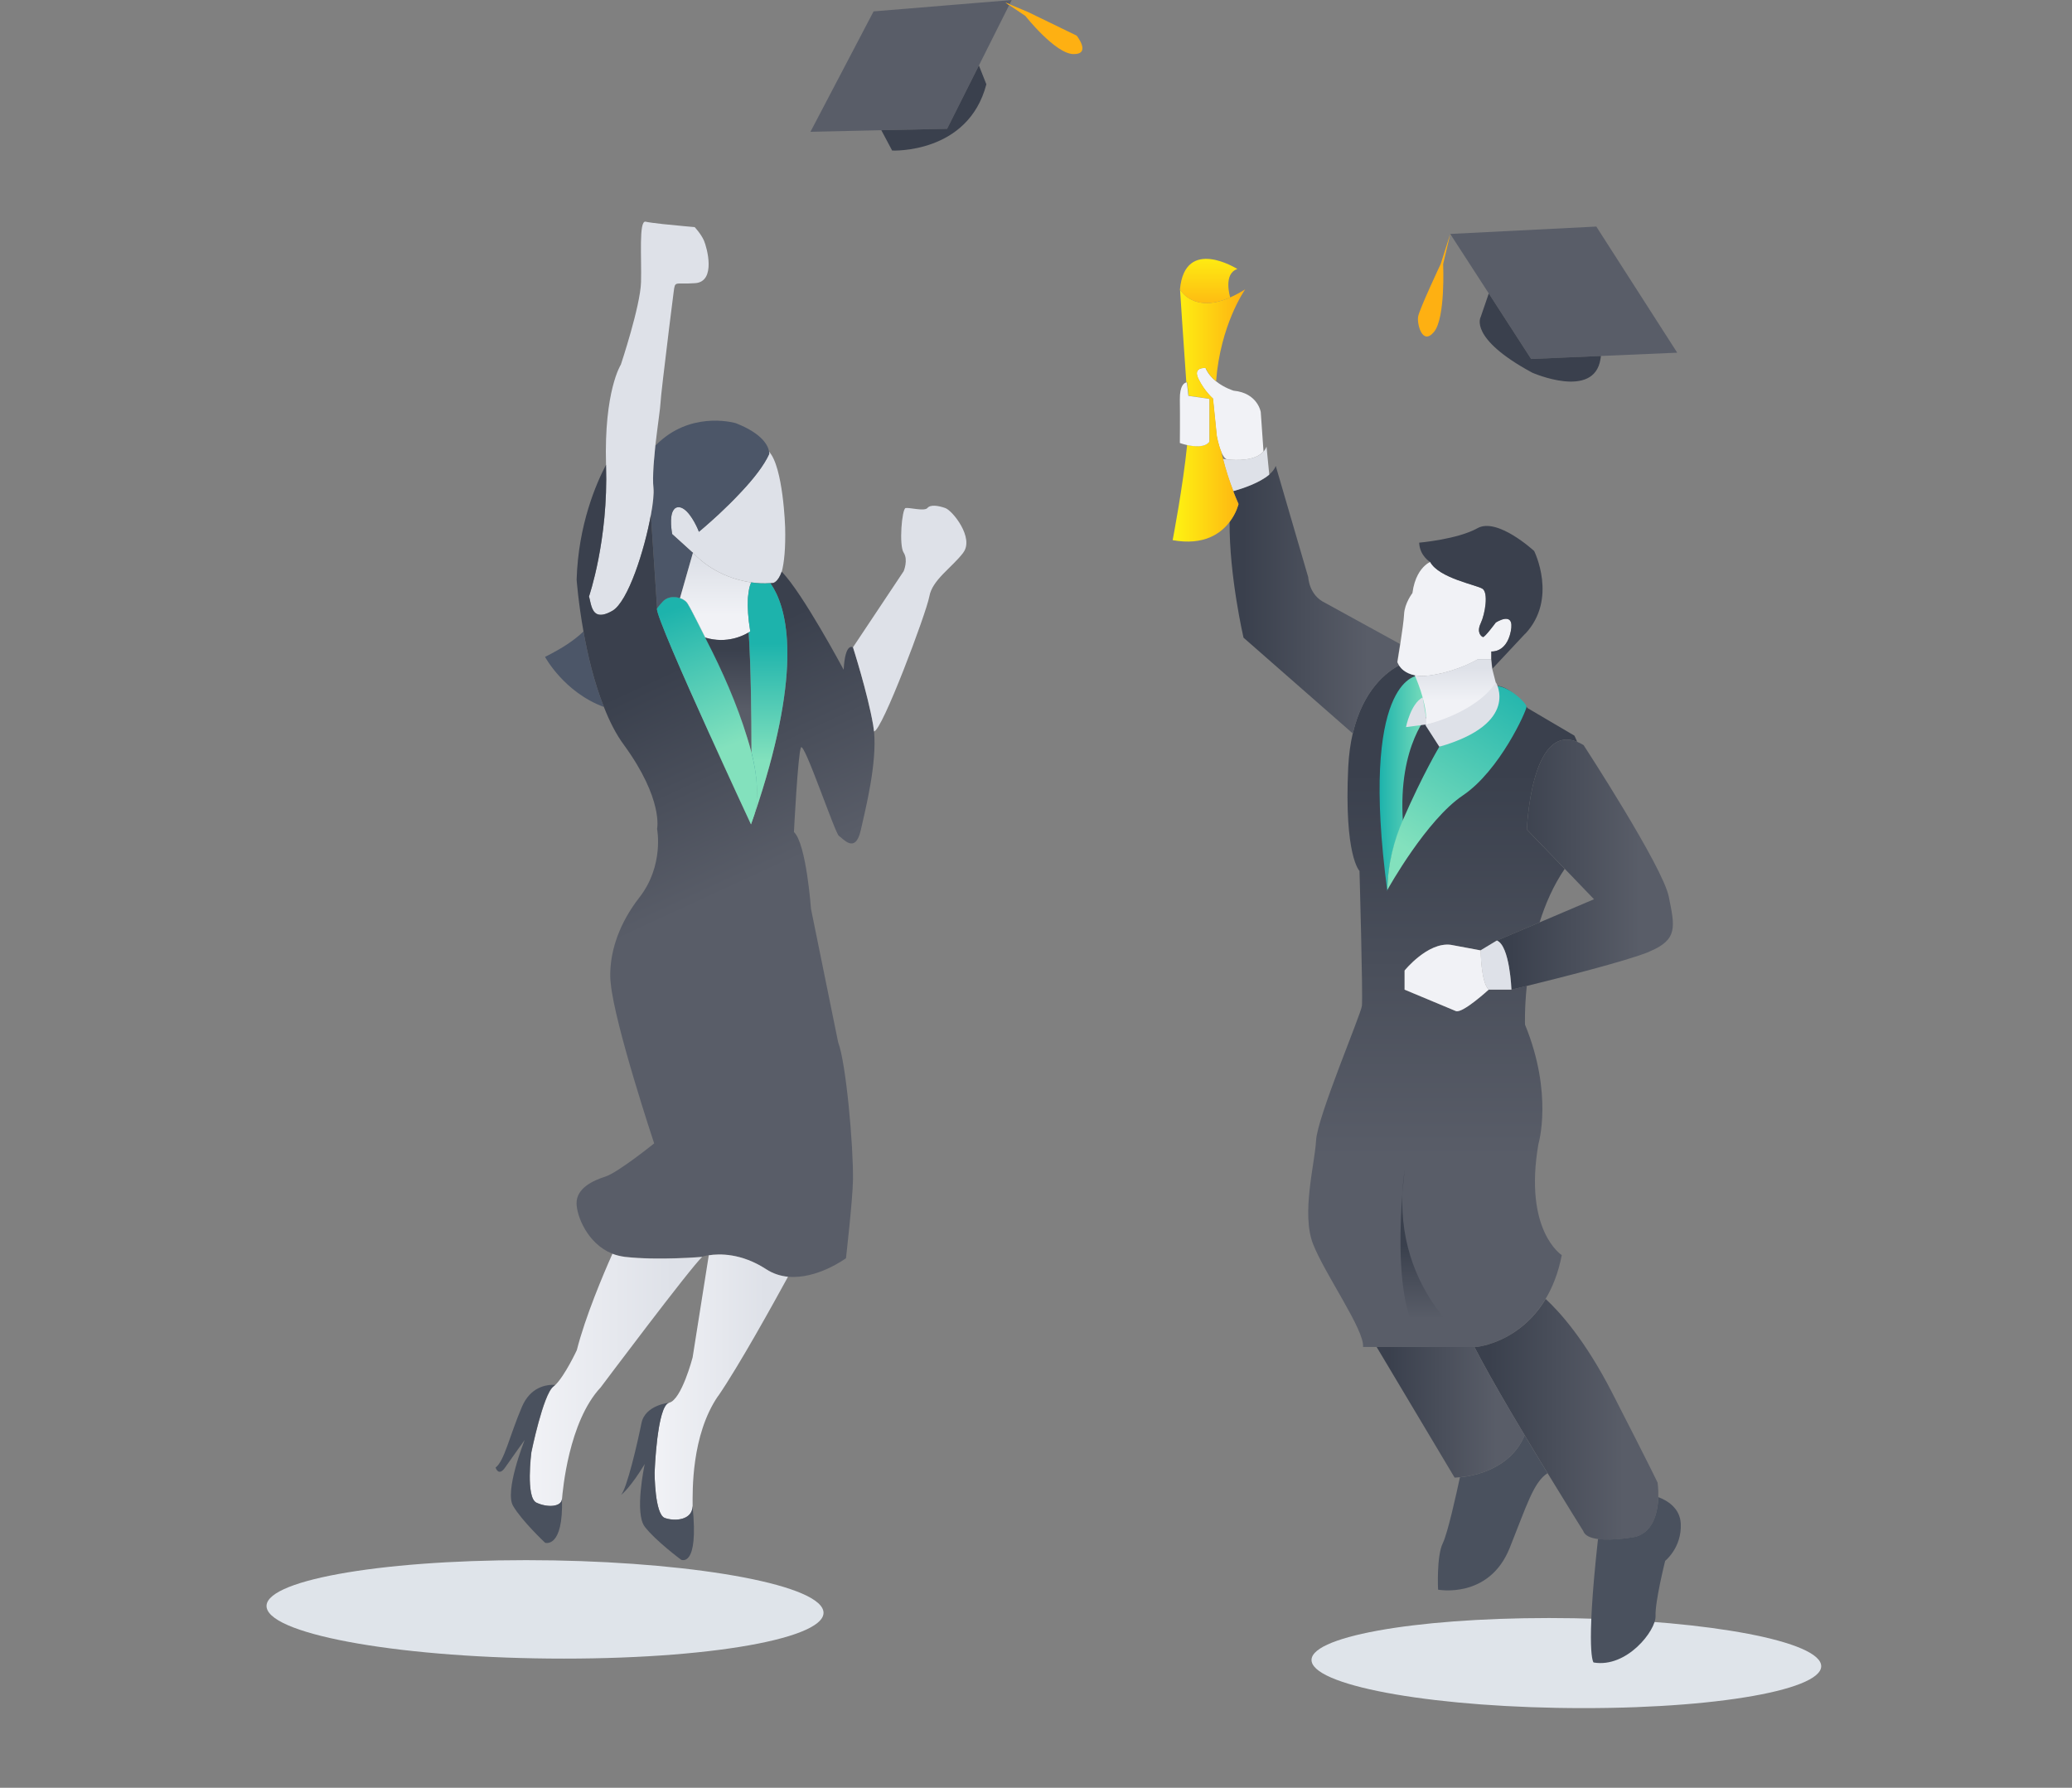 <svg width="335" height="289" viewBox="0 0 335 289" fill="none" xmlns="http://www.w3.org/2000/svg"><rect x="0" y="0" width="335" height="289" fill="#808080" stroke="none"/><path d="M126.411 92.416C126.411 92.416 126.411 92.402 126.396 92.373C125.793 94.082 125.032 94.211 125.032 94.211C124.875 94.225 124.717 94.254 124.544 94.254C123.453 94.34 122.405 94.269 121.458 94.139C121.07 94.096 120.74 94.039 120.366 93.953C117.926 93.45 115.959 92.445 114.552 91.498C112.915 90.363 112.039 89.344 112.039 89.344L111.881 89.229L108.68 86.329C108.68 86.329 108.12 83.443 108.938 82.381C109.082 82.166 109.297 82.022 109.599 81.979C110.963 81.864 112.24 84.233 112.757 85.367C112.915 85.726 113.001 85.956 113.001 85.956C113.001 85.956 114.351 84.85 116.16 83.171C117.294 82.123 118.615 80.83 119.864 79.481C121.773 77.442 123.525 75.246 124.372 73.365C124.372 73.365 124.386 73.221 124.329 73.006C126.64 75.461 126.942 85.224 126.942 85.224C127.028 88.669 126.784 90.938 126.396 92.431L126.411 92.416Z" fill="#DEE1E8"/><path d="M43.126 259.924C44.092 264.388 65.62 268.121 91.185 268.121C116.75 268.121 135.406 264.388 132.926 259.924C130.524 255.608 109.127 252.206 85.05 252.206C60.973 252.206 42.195 255.608 43.126 259.924Z" fill="#DFE4EA"/><path d="M212.077 268.624C212.961 272.709 232.661 276.125 256.055 276.125C279.449 276.125 296.52 272.709 294.251 268.624C292.053 264.674 272.474 261.561 250.441 261.561C228.409 261.561 211.225 264.674 212.077 268.624Z" fill="#DFE4EA"/><path d="M246.865 134.11L252.981 140.455C251.158 143.126 249.851 146.126 248.918 149.113L242.013 152.056L239.385 153.635L234.533 152.731C230.814 152.286 227.081 156.894 227.081 156.894V159.981C227.081 159.981 234.303 162.996 235.365 163.441C236.428 163.886 240.677 159.981 240.677 159.981H244.338C244.338 159.981 245.315 159.751 246.851 159.378C246.463 163.082 246.564 165.638 246.564 165.638C251.158 176.836 248.732 184.933 248.732 184.933C246.305 198.974 252.507 202.894 252.507 202.894C251.948 205.78 251.014 208.105 249.88 209.986C246.994 214.81 242.874 216.662 240.534 217.351C239.443 217.682 238.739 217.739 238.739 217.739H220.377C220.649 215.04 214.218 206.009 212.294 201.099C210.37 196.189 212.581 188.121 212.782 184.359C212.968 180.612 220.003 164.058 220.19 162.623C220.377 161.173 219.802 140.786 219.802 140.786C219.802 140.786 217.304 138.374 217.979 124.046C218.08 121.992 218.338 120.169 218.711 118.561C220.377 111.426 224.296 108.554 226.177 107.564C226.335 107.793 226.564 108.081 226.895 108.339C227.325 108.669 227.914 108.985 228.732 109.143C229.479 110.851 230.771 114.311 230.584 117.154C230.584 117.154 238.581 115.805 241.998 110.866C244.295 110.909 246.98 114.469 246.98 114.469L254.546 118.92C254.546 118.92 254.733 119.279 255.006 119.925C247.497 116.867 246.865 134.095 246.865 134.095V134.11Z" fill="url(#paint0_linear_115_1586)"/><path d="M266.62 153.863C263.002 155.356 251.904 158.142 246.879 159.376C245.329 159.75 244.367 159.979 244.367 159.979C244.367 159.979 244.108 152.887 242.012 152.054L248.918 149.111L257.719 145.364L252.981 140.439L246.865 134.094C246.865 134.094 247.496 116.865 255.005 119.923C255.335 120.053 255.68 120.239 256.039 120.455C256.039 120.455 268.831 140.08 269.807 144.947C270.783 149.814 271.343 151.911 266.606 153.849L266.62 153.863Z" fill="url(#paint1_linear_115_1586)"/><path d="M244.353 159.979H240.692C239.414 158.773 239.385 153.619 239.385 153.619L242.013 152.039C244.109 152.872 244.367 159.964 244.367 159.964L244.353 159.979Z" fill="#DEE1E8"/><path d="M240.692 159.981C240.692 159.981 236.442 163.886 235.38 163.441C234.317 162.996 227.096 159.981 227.096 159.981V156.894C227.096 156.894 230.814 152.271 234.547 152.731L239.4 153.635C239.4 153.635 239.428 158.789 240.706 159.995L240.692 159.981Z" fill="#F1F2F6"/><path d="M225.918 107.017C225.918 107.017 225.99 107.261 226.191 107.577C224.31 108.567 220.391 111.439 218.725 118.574L201.052 103.083C201.052 103.083 198.74 93.148 198.798 84.347C199.918 82.883 200.234 81.461 200.234 81.461C199.932 80.758 199.645 80.069 199.372 79.38L199.702 79.293C200.88 78.949 203.608 78.073 205.187 76.724C205.689 76.307 206.077 75.834 206.264 75.317L211.518 93.32C211.518 93.32 211.619 96.206 214.217 97.441L226.349 104.102C226.105 105.682 225.889 107.002 225.889 107.002L225.918 107.017Z" fill="url(#paint2_linear_115_1586)"/><path d="M205.201 76.738C203.622 78.074 200.894 78.964 199.717 79.308L199.387 79.394C198.683 77.6 198.138 75.863 197.721 74.183C197.879 74.212 198.123 74.24 198.411 74.269C199.947 74.427 202.947 74.513 204.297 72.977C204.498 72.747 204.656 72.489 204.771 72.187L205.216 76.753L205.201 76.738Z" fill="#DEE1E8"/><path d="M204.283 72.978C202.947 74.529 199.932 74.428 198.396 74.27C198.023 74.155 197.693 73.638 197.434 73.021C196.975 71.916 196.717 70.494 196.717 70.494L196.099 64.421C196.099 64.421 194.75 63.273 193.759 61.263C192.768 59.253 194.908 59.497 194.908 59.497C195.295 60.373 195.913 61.076 196.587 61.622C197.937 62.713 199.459 63.158 199.459 63.158C203.349 63.531 203.838 66.604 203.838 66.604L204.283 72.978Z" fill="#F1F2F6"/><path d="M199.387 79.396C199.645 80.085 199.932 80.774 200.248 81.477C200.248 81.477 199.932 82.899 198.812 84.363C197.377 86.258 194.649 88.225 189.595 87.321C189.595 87.321 191.275 78.577 191.935 71.93C193.098 72.188 194.821 72.361 195.539 71.399V64.464L192.18 63.976L191.935 61.808C191.935 61.808 191.878 61.808 191.806 61.823C191.347 55.477 190.787 46.777 190.787 46.777C190.902 46.992 193.055 50.653 198.913 48.069C199.659 47.739 200.449 47.322 201.325 46.777C201.196 46.963 197.319 52.519 196.616 61.622C195.941 61.09 195.324 60.387 194.936 59.497C194.936 59.497 192.797 59.253 193.787 61.263C194.778 63.273 196.128 64.421 196.128 64.421L196.745 70.494C196.745 70.494 197.003 71.916 197.463 73.021C197.549 73.409 197.635 73.796 197.75 74.184C198.181 75.864 198.726 77.601 199.415 79.396H199.387Z" fill="url(#paint3_linear_115_1586)"/><path d="M195.525 64.478V71.412C194.807 72.374 193.084 72.201 191.921 71.943C191.246 71.799 190.758 71.613 190.758 71.613C190.758 71.613 190.801 67.392 190.758 64.564C190.73 62.324 191.462 61.908 191.763 61.836C191.849 61.807 191.893 61.822 191.893 61.822L192.137 63.989L195.496 64.478H195.525Z" fill="#F1F2F6"/><path d="M198.898 48.082C193.041 50.666 190.901 47.005 190.772 46.79C191.576 38.118 200.061 43.488 200.061 43.488C197.75 44.234 198.855 47.924 198.898 48.082Z" fill="url(#paint4_linear_115_1586)"/><path d="M226.823 132.788C225.401 136.047 224.368 139.866 224.31 144.116C219.745 109.932 229.062 109.271 229.062 109.271L231.201 115.143C231.201 115.143 225.99 120.341 226.823 132.788Z" fill="url(#paint5_linear_115_1586)"/><path d="M268.113 242.031C268.042 244.342 267.41 247.63 264.424 248.448C264.424 248.448 260.892 249.123 258.365 248.793C257.188 248.635 256.226 248.262 255.967 247.472C255.967 247.472 253.426 243.423 250.21 238.14C249.033 236.216 247.77 234.134 246.506 232.01C245.731 230.718 244.97 229.425 244.209 228.148C241.898 224.199 239.758 220.438 238.38 217.739H238.768C238.768 217.739 239.471 217.667 240.562 217.351C242.903 216.662 247.023 214.81 249.909 209.986C252.206 212.111 256.312 216.662 260.691 225.219C267.352 238.212 267.999 239.676 267.999 239.676C267.999 239.676 268.156 240.696 268.113 242.031Z" fill="url(#paint6_linear_115_1586)"/><path d="M246.506 232.01C244.209 237.523 238.266 238.6 236.04 238.801C235.495 238.858 235.179 238.858 235.179 238.858L222.573 217.739H238.38C239.759 220.438 241.898 224.2 244.209 228.148C244.97 229.426 245.731 230.732 246.506 232.01Z" fill="url(#paint7_linear_115_1586)"/><path d="M269.219 252.337C269.219 252.337 267.568 258.927 267.668 261.238C267.769 263.55 263.031 269.68 257.647 268.747C257.647 268.747 256.298 267.498 258.365 248.777C260.878 249.107 264.424 248.432 264.424 248.432C267.396 247.614 268.042 244.326 268.113 242.014C269.564 242.56 271.617 243.78 271.746 246.293C271.932 250.184 269.219 252.323 269.219 252.323V252.337Z" fill="#4A515E"/><path d="M250.21 238.139C247.942 239.618 246.894 243.222 244.094 250.214C240.763 258.555 232.508 256.976 232.508 256.976C232.508 256.976 232.235 251.592 233.269 249.467C234.073 247.816 235.451 241.556 236.04 238.814C238.265 238.599 244.209 237.537 246.506 232.023C247.769 234.148 249.033 236.23 250.21 238.154V238.139Z" fill="#4A515E"/><path d="M227.325 117.527C227.325 117.527 228.072 113.751 230.024 112.732L230.756 117.082L227.325 117.541V117.527Z" fill="#DEE1E8"/><path d="M246.808 114.255C246.808 114.901 242.472 124.577 236.514 128.583C230.642 132.531 224.497 143.514 224.311 143.859C224.368 139.623 225.402 135.804 226.823 132.545C230.068 125.094 232.709 120.715 232.709 120.715C243.334 115.963 241.998 110.895 241.998 110.895C244.037 111.01 246.808 113.623 246.808 114.269V114.255Z" fill="url(#paint8_linear_115_1586)"/><path d="M244.252 102.078C243.534 105.582 241.108 105.309 241.108 105.309V106.572H238.955C238.955 106.572 235.896 108.439 231.604 109.128C231.489 109.142 231.36 109.171 231.23 109.185C230.24 109.329 229.422 109.3 228.761 109.171C227.943 109.013 227.354 108.697 226.923 108.367C226.593 108.108 226.363 107.821 226.206 107.592C226.005 107.261 225.933 107.032 225.933 107.032C225.933 107.032 226.148 105.711 226.392 104.131C226.665 102.366 226.966 100.255 227.01 99.293C227.096 97.499 228.359 95.876 228.359 95.876C228.689 93.349 229.68 92.043 230.412 91.397C230.872 90.981 231.23 90.851 231.23 90.851C232.666 93.45 238.682 94.541 239.672 95.158C240.663 95.79 240.117 99.207 239.4 100.729C238.682 102.251 239.486 102.882 239.759 102.969C240.031 103.055 241.826 100.628 241.826 100.628C241.826 100.628 244.97 98.561 244.252 102.064V102.078Z" fill="#F1F2F6"/><path d="M246.592 102.439L241.294 108.095L241.122 106.573V105.31C241.122 105.31 243.548 105.583 244.266 102.08C244.984 98.576 241.84 100.644 241.84 100.644C241.84 100.644 240.045 103.07 239.772 102.984C239.5 102.898 238.696 102.266 239.414 100.744C240.131 99.223 240.677 95.806 239.686 95.174C238.696 94.542 232.68 93.466 231.244 90.867C231.244 90.867 229.536 89.876 229.45 87.723C229.45 87.723 235.652 87.192 238.882 85.382C242.113 83.588 248.042 89.072 248.042 89.072C248.042 89.072 251.904 96.796 246.606 102.453L246.592 102.439Z" fill="#3A404D"/><path d="M241.998 110.879C238.581 115.817 230.584 117.167 230.584 117.167C230.785 114.31 229.479 110.864 228.732 109.156C229.392 109.285 230.211 109.314 231.201 109.17C231.331 109.156 231.445 109.141 231.575 109.113C235.867 108.424 238.925 106.557 238.925 106.557H241.079L241.251 108.079L241.969 110.864L241.998 110.879Z" fill="url(#paint9_linear_115_1586)"/><path d="M241.854 110.306C241.854 110.306 245.86 116.939 232.709 120.715L230.426 117.169C230.426 117.169 238.538 115.345 241.854 110.306Z" fill="#DEE1E8"/><path d="M227.125 189.067C227.125 189.067 223.937 213.575 231.202 217.753H238.38C238.38 217.753 224.153 208.248 227.125 189.067Z" fill="url(#paint10_linear_115_1586)"/><path d="M234.475 37.818L240.706 47.437L247.554 58.032L258.838 57.544L271.171 57.013L258.092 36.626L234.475 37.818Z" fill="#595D68"/><path d="M247.726 60.242C247.726 60.242 257.747 64.664 258.767 58.032C258.795 57.859 258.81 57.701 258.839 57.543L247.554 58.032L240.706 47.436L239.399 51.241C239.399 51.241 237.361 54.643 247.726 60.242Z" fill="#3A404D"/><path d="M234.475 37.818L233.326 42.699C233.326 42.699 233.728 51.385 231.848 53.654C229.967 55.922 229.077 52.376 229.278 51.184C229.479 49.993 232.939 42.656 232.939 42.656L234.475 37.818Z" fill="#FEB012"/><path d="M163.221 0.692L162.575 0.419L163.164 0.821L158.268 10.584L153.129 20.82L142.476 21.05L131.033 21.308L141.241 1.84L163.58 0.003L163.221 0.692Z" fill="#595D68"/><path d="M163.222 0.691L163.164 0.82L162.576 0.418L163.222 0.691Z" fill="#FEB012"/><path d="M158.268 10.582L159.474 13.626C156.531 24.925 144.242 24.337 144.242 24.337L142.49 21.049L153.128 20.819L158.268 10.582Z" fill="#3A404D"/><path d="M173.559 8.745C170.616 8.702 165.777 2.571 165.777 2.571L163.164 0.82L162.576 0.418L163.222 0.691L166.237 1.954L174.076 5.759C174.076 5.759 176.488 8.788 173.544 8.745H173.559Z" fill="#FEB012"/><path d="M97.639 114.283C91.192 111.914 88.12 106.186 88.12 106.186C90.877 104.822 92.872 103.487 94.337 102.08C94.997 105.827 96.045 110.292 97.639 114.283Z" fill="#4C5668"/><path d="M124.372 73.381C123.525 75.276 121.773 77.472 119.864 79.497C118.615 80.846 117.28 82.138 116.16 83.186C114.351 84.852 113.001 85.972 113.001 85.972C113.001 85.972 112.915 85.756 112.757 85.383C112.24 84.249 110.963 81.88 109.599 81.995C109.297 82.038 109.082 82.181 108.938 82.397C108.106 83.459 108.68 86.345 108.68 86.345L111.881 89.245L112.039 89.36L111.551 91.054L109.943 96.668H109.9C109.197 96.452 108.335 96.424 107.589 96.883C107.101 97.199 106.383 98.175 106.239 98.333L105.88 92.877L105.234 83.215C105.593 81.32 105.737 79.769 105.65 78.879C105.55 77.975 105.593 76.712 105.665 75.29C105.679 74.931 105.708 74.601 105.751 74.242C105.808 73.524 105.895 72.792 105.952 72.046C106.354 71.644 106.785 71.242 107.201 70.911C112.657 66.504 118.974 68.413 118.974 68.413C123.41 70.15 124.214 72.16 124.329 72.979C124.386 73.194 124.372 73.338 124.372 73.338V73.381Z" fill="#4C5668"/><path d="M109.9 96.698L109.211 97.014L107.201 97.919L106.239 98.364C106.382 98.177 107.1 97.215 107.588 96.9C108.335 96.44 109.196 96.454 109.9 96.698Z" fill="#4C5668"/><path d="M121.299 102.067C121.299 102.067 121.242 102.124 121.055 102.225C120.266 102.713 117.552 104.134 114.035 103.072C113.446 101.937 111.867 98.664 111.149 97.53C110.934 97.185 110.488 96.87 109.943 96.683L111.551 91.041L112.039 89.346C112.039 89.346 112.929 90.38 114.551 91.5C115.958 92.448 117.94 93.453 120.366 93.955C120.725 94.041 121.07 94.099 121.457 94.142C121.4 94.3 121.314 94.457 121.256 94.659C121.199 94.845 121.141 95.061 121.098 95.305C121.041 95.606 120.998 95.951 120.955 96.338C120.94 96.525 120.912 96.683 120.912 96.884C120.854 98.133 120.926 99.827 121.299 102.052V102.067Z" fill="url(#paint11_linear_115_1586)"/><path d="M114.035 103.071C113.647 102.97 113.245 102.812 112.843 102.626C112.226 102.339 111.551 101.98 110.876 101.52C109.972 100.874 109.34 100.156 108.924 99.381L109.541 98.089L109.656 97.644L109.943 96.682C110.489 96.868 110.934 97.184 111.149 97.529C111.852 98.663 113.446 101.937 114.035 103.071Z" fill="url(#paint12_linear_115_1586)"/><path d="M112.412 45.773C109.024 46.017 109.168 45.271 108.909 47.266C108.723 48.673 107.761 56.326 107.201 61.193C106.957 63.303 106.784 64.911 106.784 65.213C106.784 65.758 106.325 68.831 105.952 72.061C105.894 72.807 105.808 73.525 105.751 74.257C105.708 74.616 105.693 74.947 105.665 75.305C105.578 76.712 105.55 77.99 105.65 78.895C105.736 79.785 105.593 81.335 105.234 83.231C104.229 88.844 101.544 97.257 99.017 98.736C97.869 99.396 97.108 99.497 96.577 99.282C95.572 98.865 95.485 97.228 95.227 96.424C95.227 96.424 98.371 87.322 97.984 75.277V75.133C97.639 63.188 100.381 58.938 100.381 58.938C100.381 58.938 103.525 49.52 103.64 45.63C103.755 41.739 103.253 35.58 104.387 35.838C104.789 35.939 105.923 36.082 107.201 36.226C109.512 36.47 112.312 36.714 112.312 36.714C112.312 36.714 113.302 37.748 113.805 38.867C114.307 40.002 115.815 45.515 112.412 45.773Z" fill="#DEE1E8"/><path d="M114.207 103.46C114.207 103.46 114.121 103.274 114.02 103.073C117.537 104.135 120.265 102.714 121.041 102.226C121.4 107.825 121.486 115.391 121.486 121.651C121.285 120.847 121.041 119.999 120.782 119.195C119.174 113.84 116.733 108.37 114.192 103.446L114.207 103.46Z" fill="url(#paint13_linear_115_1586)"/><path d="M139.159 134.24C138.269 138.145 136.274 135.503 135.642 135.13C135.025 134.771 130 119.811 129.497 120.83C129.009 121.821 128.363 134.498 128.363 134.498C130.373 136.393 131.12 146.917 131.12 146.917L135.513 168.496C136.776 171.755 137.982 185.121 137.91 190.706C137.867 193.893 136.776 203.397 136.776 203.397C136.776 203.397 132.125 206.843 127.387 206.384C126.181 206.269 124.975 205.895 123.841 205.149C119.792 202.536 116.246 202.651 114.58 202.909C113.891 203.01 113.532 203.153 113.532 203.153C113.532 203.153 106.383 203.771 100.984 203.153C100.266 203.053 99.592 202.895 98.974 202.651C94.983 201.057 93.217 196.549 93.217 194.496C93.217 192.098 95.83 190.849 97.869 190.203C99.865 189.586 105.765 184.834 105.765 184.834C105.765 184.834 99.376 165.653 98.745 158.963C98.659 158.302 98.644 157.57 98.687 156.795C98.845 153.435 100.123 149.243 103.396 145.051C107.402 139.897 106.239 133.996 106.239 133.996C106.239 133.996 107.287 129.229 100.884 120.428C99.592 118.691 98.529 116.566 97.639 114.284C96.046 110.292 94.997 105.827 94.337 102.08C93.49 97.314 93.231 93.71 93.231 93.71C93.49 84.794 96.419 78.104 97.984 75.132V75.276C98.371 87.321 95.227 96.424 95.227 96.424C95.486 97.228 95.572 98.864 96.577 99.281C97.094 99.496 97.869 99.396 99.017 98.735C101.559 97.271 104.229 88.843 105.234 83.23L105.88 92.892L106.239 98.347C105.937 98.965 110.489 109.345 114.695 118.605C117.94 125.798 120.984 132.316 121.386 133.177C121.4 133.235 121.429 133.264 121.429 133.264C121.587 132.775 121.773 132.302 121.931 131.814C129.598 109.302 127.502 99.338 125.09 95.132C124.903 94.83 124.731 94.543 124.544 94.284C124.702 94.284 124.86 94.27 125.032 94.241C125.032 94.241 125.793 94.127 126.396 92.404C126.396 92.404 126.401 92.418 126.41 92.447C129.756 95.835 136.403 108.268 136.403 108.268C136.647 103.731 137.91 104.65 137.91 104.65C137.91 104.65 140.279 112.044 141.169 117.198C141.227 117.514 141.27 117.902 141.313 118.246C141.801 123.4 139.978 130.622 139.159 134.254V134.24Z" fill="url(#paint14_linear_115_1586)"/><path d="M120.797 119.194C118.945 113.423 115.757 107.45 112.843 102.626C113.245 102.813 113.633 102.957 114.02 103.072C114.106 103.258 114.193 103.387 114.207 103.445C116.748 108.369 119.189 113.839 120.797 119.194Z" fill="url(#paint15_linear_115_1586)"/><path d="M121.385 133.179C120.983 132.318 117.94 125.786 114.695 118.607C118.844 125.599 121.098 132.318 121.385 133.179Z" fill="url(#paint16_linear_115_1586)"/><path d="M155.727 89.361C153.889 91.773 150.731 93.725 150.257 96.41C149.769 99.095 142.591 118.218 141.313 118.232C141.27 117.888 141.227 117.515 141.169 117.184C140.279 112.03 137.91 104.636 137.91 104.636L146.108 92.332C146.108 92.332 146.869 90.523 146.108 89.346C145.318 88.183 145.821 82.225 146.424 82.125C147.07 82.024 149.468 82.685 149.941 82.125C150.429 81.536 151.678 81.723 152.827 82.125C153.99 82.512 157.565 86.963 155.727 89.346V89.361Z" fill="#DEE1E8"/><path d="M113.547 203.168C111.709 204.819 97.122 224.272 97.122 224.272C91.925 229.814 90.978 241.027 90.863 242.333C90.748 243.625 88.508 243.74 86.742 242.922C84.976 242.104 85.924 234.782 85.924 234.782C85.924 234.782 87.819 225.464 89.47 224.157C89.57 224.071 89.657 224 89.757 223.899H89.772C91.365 222.334 93.26 218.257 93.26 218.257C94.624 212.887 97.51 206.053 99.017 202.679C99.635 202.924 100.31 203.081 101.027 203.182C106.426 203.799 113.575 203.182 113.575 203.182L113.547 203.168Z" fill="url(#paint17_linear_115_1586)"/><path d="M116.102 225.665C111.738 232.025 111.982 241.127 111.982 243.425C111.982 245.722 109.139 245.966 107.488 245.377C105.837 244.788 105.837 238.069 105.837 238.069C105.837 238.069 106.081 230.963 107.23 227.976C107.33 227.732 107.416 227.531 107.517 227.373C107.617 227.187 107.718 227.058 107.833 226.957C107.947 226.857 108.077 226.799 108.192 226.756C110.202 226.268 111.982 219.434 111.982 219.434L114.595 202.924C116.26 202.665 119.806 202.536 123.855 205.163C124.989 205.91 126.195 206.269 127.401 206.398C125.133 210.547 119.534 220.697 116.102 225.694V225.665Z" fill="url(#paint18_linear_115_1586)"/><path d="M88.135 249.398C88.135 249.398 84.359 245.852 82.952 243.426C81.573 241.057 84.675 233.175 84.833 232.773C84.66 233.003 82.679 235.774 81.66 237.238C80.597 238.774 80.124 237.238 80.124 237.238C81.545 236.176 82.363 232.17 84.373 227.446C85.751 224.202 88.293 223.8 89.757 223.872C89.656 223.972 89.556 224.073 89.441 224.144C87.79 225.437 85.895 234.769 85.895 234.769C85.895 234.769 84.947 242.076 86.728 242.909C88.494 243.742 90.748 243.612 90.862 242.32C91.092 250.346 88.149 249.398 88.149 249.398H88.135Z" fill="#4A515E"/><path d="M110.087 252.112C110.087 252.112 105.952 249.04 104.243 246.8C102.564 244.604 104.171 236.98 104.243 236.664C101.946 240.426 100.668 241.474 100.367 241.689C101.329 240.871 103.138 232.932 103.712 230.06C104.301 227.117 108.191 226.758 108.191 226.758C106.196 227.232 105.837 238.086 105.837 238.086C105.837 238.086 105.837 244.805 107.488 245.393C109.139 245.982 111.967 245.738 111.967 243.441C113.03 253.634 110.087 252.127 110.087 252.127V252.112Z" fill="#4A515E"/><path d="M121.917 131.799C122.72 128.842 122.419 125.339 121.5 121.649C121.5 115.389 121.414 107.823 121.055 102.224C121.242 102.123 121.299 102.066 121.299 102.066C120.94 99.826 120.854 98.147 120.912 96.897C120.912 96.696 120.926 96.538 120.955 96.352C120.998 95.964 121.041 95.634 121.098 95.318C121.141 95.074 121.199 94.859 121.256 94.672C121.314 94.471 121.4 94.313 121.457 94.155C122.405 94.299 123.453 94.356 124.544 94.27C124.73 94.529 124.903 94.816 125.089 95.117C127.501 99.324 129.597 109.287 121.931 131.799H121.917Z" fill="url(#paint19_linear_115_1586)"/><path d="M121.916 131.8C121.759 132.288 121.572 132.762 121.414 133.25C121.414 133.25 121.5 128.182 121.5 121.649C122.433 125.339 122.735 128.842 121.916 131.8Z" fill="url(#paint20_linear_115_1586)"/><path d="M121.917 131.798C121.759 132.286 121.572 132.76 121.414 133.248C121.414 133.248 121.4 133.234 121.371 133.162C120.969 132.301 117.925 125.768 114.681 118.59C110.474 109.329 105.923 98.964 106.224 98.361C106.368 98.174 107.086 97.212 107.574 96.896C108.32 96.437 109.182 96.451 109.885 96.695H109.928C110.474 96.882 110.919 97.198 111.134 97.542C111.838 98.677 113.432 101.95 114.02 103.084C114.121 103.285 114.178 103.4 114.207 103.472C116.748 108.382 119.174 113.866 120.797 119.221C121.055 120.025 121.299 120.872 121.5 121.676C122.433 125.366 122.735 128.869 121.917 131.827V131.798Z" fill="url(#paint21_linear_115_1586)"/><defs><linearGradient id="paint0_linear_115_1586" x1="233.269" y1="117.843" x2="233.269" y2="203.253" gradientUnits="userSpaceOnUse"><stop offset="0.08" stop-color="#3A404D"/><stop offset="0.81" stop-color="#595D68"/></linearGradient><linearGradient id="paint1_linear_115_1586" x1="241.998" y1="139.779" x2="270.482" y2="139.779" gradientUnits="userSpaceOnUse"><stop offset="0.08" stop-color="#3A404D"/><stop offset="0.81" stop-color="#595D68"/></linearGradient><linearGradient id="paint2_linear_115_1586" x1="198.798" y1="96.953" x2="226.378" y2="96.953" gradientUnits="userSpaceOnUse"><stop offset="0.08" stop-color="#3A404D"/><stop offset="0.81" stop-color="#595D68"/></linearGradient><linearGradient id="paint3_linear_115_1586" x1="189.581" y1="67.163" x2="201.296" y2="67.163" gradientUnits="userSpaceOnUse"><stop stop-color="#FEF412"/><stop offset="0.42" stop-color="#FED812"/><stop offset="1" stop-color="#FEB012"/></linearGradient><linearGradient id="paint4_linear_115_1586" x1="195.41" y1="40.358" x2="195.41" y2="50.824" gradientUnits="userSpaceOnUse"><stop stop-color="#FEF412"/><stop offset="0.42" stop-color="#FED812"/><stop offset="1" stop-color="#FEB012"/></linearGradient><linearGradient id="paint5_linear_115_1586" x1="223.047" y1="126.686" x2="231.201" y2="126.686" gradientUnits="userSpaceOnUse"><stop stop-color="#1DB3AC"/><stop offset="1" stop-color="#83E1BD"/></linearGradient><linearGradient id="paint6_linear_115_1586" x1="238.38" y1="229.425" x2="268.113" y2="229.425" gradientUnits="userSpaceOnUse"><stop offset="0.08" stop-color="#3A404D"/><stop offset="0.81" stop-color="#595D68"/></linearGradient><linearGradient id="paint7_linear_115_1586" x1="222.573" y1="228.306" x2="246.506" y2="228.306" gradientUnits="userSpaceOnUse"><stop offset="0.08" stop-color="#3A404D"/><stop offset="0.81" stop-color="#595D68"/></linearGradient><linearGradient id="paint8_linear_115_1586" x1="245.501" y1="109.215" x2="227.541" y2="137.254" gradientUnits="userSpaceOnUse"><stop stop-color="#1DB3AC"/><stop offset="1" stop-color="#83E1BD"/></linearGradient><linearGradient id="paint9_linear_115_1586" x1="235.379" y1="113.42" x2="235.379" y2="102.15" gradientUnits="userSpaceOnUse"><stop stop-color="#F1F2F6"/><stop offset="0.48" stop-color="#DEE1E8"/></linearGradient><linearGradient id="paint10_linear_115_1586" x1="232.408" y1="200.079" x2="232.408" y2="216.231" gradientUnits="userSpaceOnUse"><stop offset="0.08" stop-color="#3A404D"/><stop offset="0.81" stop-color="#595D68"/></linearGradient><linearGradient id="paint11_linear_115_1586" x1="115.7" y1="99.468" x2="115.7" y2="89.189" gradientUnits="userSpaceOnUse"><stop stop-color="#F1F2F6"/><stop offset="0.83" stop-color="#DEE1E8"/></linearGradient><linearGradient id="paint12_linear_115_1586" x1="111.479" y1="100.716" x2="111.479" y2="94.184" gradientUnits="userSpaceOnUse"><stop stop-color="#F1F2F6"/><stop offset="0.64" stop-color="#DEE1E8"/></linearGradient><linearGradient id="paint13_linear_115_1586" x1="117.767" y1="103.848" x2="117.767" y2="117.544" gradientUnits="userSpaceOnUse"><stop offset="0.08" stop-color="#3A404D"/><stop offset="0.81" stop-color="#595D68"/></linearGradient><linearGradient id="paint14_linear_115_1586" x1="96.663" y1="109.273" x2="117.552" y2="154.569" gradientUnits="userSpaceOnUse"><stop offset="0.08" stop-color="#3A404D"/><stop offset="0.81" stop-color="#595D68"/></linearGradient><linearGradient id="paint15_linear_115_1586" x1="115.198" y1="104.191" x2="118.772" y2="118.993" gradientUnits="userSpaceOnUse"><stop offset="0.08" stop-color="#3A404D"/><stop offset="0.81" stop-color="#595D68"/></linearGradient><linearGradient id="paint16_linear_115_1586" x1="116.619" y1="120" x2="119.749" y2="132.964" gradientUnits="userSpaceOnUse"><stop offset="0.08" stop-color="#3A404D"/><stop offset="0.81" stop-color="#595D68"/></linearGradient><linearGradient id="paint17_linear_115_1586" x1="85.651" y1="223.038" x2="113.547" y2="223.038" gradientUnits="userSpaceOnUse"><stop stop-color="#F1F2F6"/><stop offset="0.83" stop-color="#DEE1E8"/></linearGradient><linearGradient id="paint18_linear_115_1586" x1="105.837" y1="224.215" x2="127.401" y2="224.215" gradientUnits="userSpaceOnUse"><stop stop-color="#F1F2F6"/><stop offset="0.83" stop-color="#DEE1E8"/></linearGradient><linearGradient id="paint19_linear_115_1586" x1="124.099" y1="104.033" x2="124.099" y2="123.013" gradientUnits="userSpaceOnUse"><stop stop-color="#1DB3AC"/><stop offset="1" stop-color="#83E1BD"/></linearGradient><linearGradient id="paint20_linear_115_1586" x1="121.902" y1="121.922" x2="121.902" y2="130.034" gradientUnits="userSpaceOnUse"><stop stop-color="#1DB3AC"/><stop offset="1" stop-color="#83E1BD"/></linearGradient><linearGradient id="paint21_linear_115_1586" x1="109.498" y1="98.203" x2="117.983" y2="120.585" gradientUnits="userSpaceOnUse"><stop stop-color="#1DB3AC"/><stop offset="1" stop-color="#83E1BD"/></linearGradient></defs></svg>